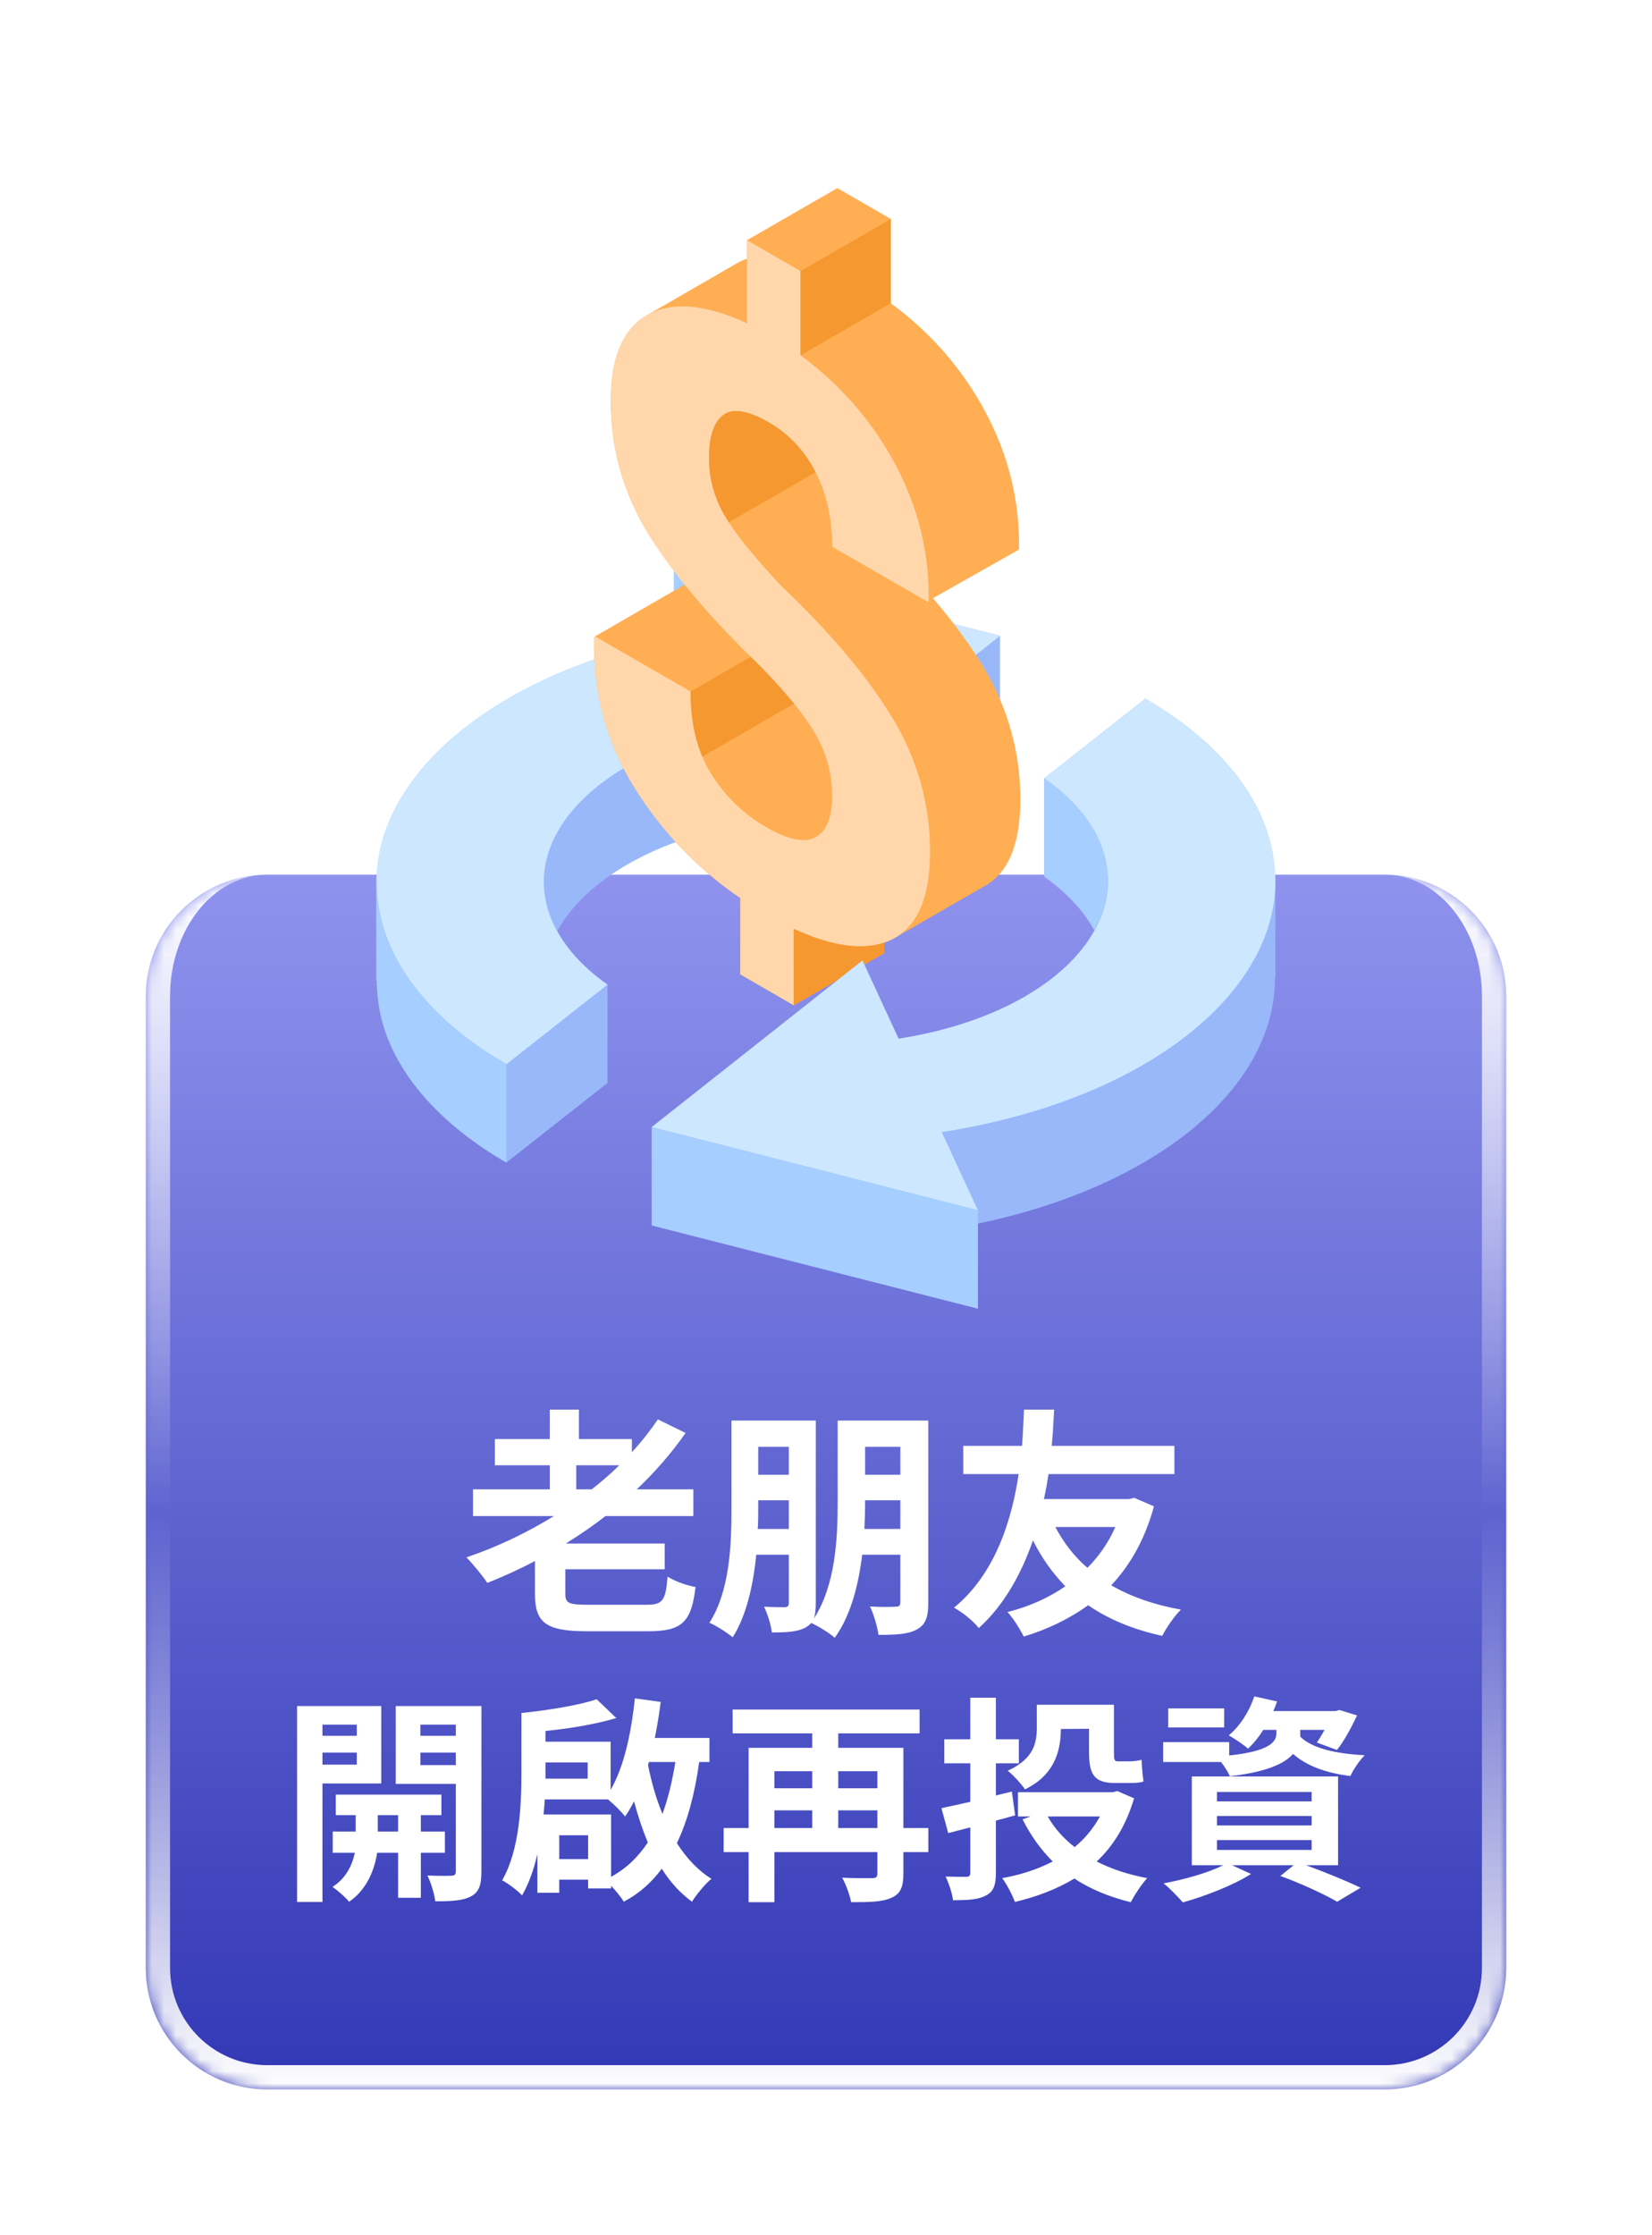 <svg width="136" height="184" viewBox="0 0 136 184" fill="none" xmlns="http://www.w3.org/2000/svg">
<g filter="url(#filter0_d_2005_7839)">
<mask id="path-1-inside-1_2005_7839" fill="white">
<path d="M12 78C12 72.477 16.477 68 22 68H114C119.523 68 124 72.477 124 78V158C124 163.523 119.523 168 114 168H22C16.477 168 12 163.523 12 158V78Z"/>
</mask>
<path d="M12 78C12 72.477 16.477 68 22 68H114C119.523 68 124 72.477 124 78V158C124 163.523 119.523 168 114 168H22C16.477 168 12 163.523 12 158V78Z" fill="url(#paint0_linear_2005_7839)"/>
<path d="M12 68H124H12ZM126 158C126 164.627 120.627 170 114 170H22C15.373 170 10 164.627 10 158H14C14 162.418 17.582 166 22 166H114C118.418 166 122 162.418 122 158H126ZM22 170C15.373 170 10 164.627 10 158V80C10 73.373 15.373 68 22 68C17.582 68 14 72.477 14 78V158C14 162.418 17.582 166 22 166V170ZM114 68C120.627 68 126 73.373 126 80V158C126 164.627 120.627 170 114 170V166C118.418 166 122 162.418 122 158V78C122 72.477 118.418 68 114 68Z" fill="url(#paint1_linear_2005_7839)" mask="url(#path-1-inside-1_2005_7839)"/>
<path d="M50.014 85.147L50.012 77.052C48.201 75.779 46.794 74.284 45.883 72.626C48.214 68.413 54.075 64.941 62.006 63.708L64.983 70.145L82.328 56.435V48.341L55.478 41.491V48.486C40.654 51.577 31.056 59.728 31.026 68.57H30.983L30.981 76.728L31.026 76.726C31.029 78.538 31.392 80.376 32.237 82.206C33.955 85.928 37.287 89.147 41.685 91.701L50.014 85.147Z" fill="#99B8FA"/>
<path d="M41.689 83.609L50.012 77.052C47.984 75.625 46.434 73.946 45.554 72.045C42.256 64.907 49.637 57.535 62.006 55.613L64.984 62.052L82.328 48.341L55.479 41.491L58.453 47.932C38.739 50.992 26.981 62.737 32.238 74.112C33.954 77.838 37.291 81.059 41.69 83.609H41.689Z" fill="#CCE7FF"/>
<path d="M41.685 91.701C37.287 89.147 33.955 85.929 32.237 82.206C31.392 80.377 31.029 78.538 31.026 76.726L30.981 76.728L30.983 68.57H31.026C31.026 68.57 31.024 68.564 31.026 68.568C31.02 70.4 31.381 72.263 32.237 74.112C33.953 77.838 37.291 81.059 41.689 83.609L41.686 91.701H41.685ZM55.478 41.491V48.486C55.476 48.49 55.474 48.491 55.467 48.49C56.448 48.284 57.434 48.092 58.452 47.932L55.478 41.491ZM64.984 70.145V62.053L62.007 55.613V63.709L64.984 70.145Z" fill="#A6CEFF"/>
<path d="M73.338 14.027L68.933 11.484L61.498 15.775V17.286C61.235 17.382 60.98 17.496 60.737 17.63L53.304 21.924C51.291 23.049 50.282 25.415 50.279 29.007C50.286 32.911 51.291 36.512 53.304 39.832C54.132 41.194 55.189 42.633 56.381 44.115L48.983 48.387L48.898 48.524C48.824 53.04 49.93 57.138 52.211 60.805C54.486 64.469 57.402 67.515 60.945 69.923L60.944 76.209L65.349 78.755L72.785 74.464V73.595C73.055 73.503 73.315 73.391 73.563 73.26L80.997 68.969C83.001 67.906 84.001 65.512 84.001 61.805C84.002 57.933 82.985 54.291 80.958 50.902C79.873 49.088 78.474 47.198 76.803 45.244L83.834 41.269L83.893 41.146C83.945 37.236 83.034 33.509 81.147 29.958C79.264 26.413 76.659 23.414 73.338 20.963V14.027Z" fill="#FFAE53"/>
<path d="M68.501 61.505C68.508 59.762 68.072 58.108 67.203 56.554C66.339 55.003 64.794 53.098 62.579 50.837C58.409 46.812 55.316 43.14 53.305 39.832C51.291 36.511 50.287 32.911 50.28 29.007C50.282 25.415 51.291 23.049 53.305 21.924C55.319 20.798 58.045 21.024 61.498 22.61V15.775L65.904 18.319V25.251C69.227 27.703 71.829 30.702 73.714 34.248C75.599 37.8 76.511 41.524 76.458 45.437L76.4 45.558L68.509 41.007C68.507 38.678 68.05 36.633 67.136 34.858C66.223 33.092 64.944 31.723 63.3 30.778C61.567 29.776 60.311 29.574 59.532 30.166C58.756 30.762 58.37 31.941 58.37 33.707C58.373 35.359 58.782 36.894 59.605 38.352C60.426 39.809 62 41.771 64.327 44.242C68.427 48.144 71.492 51.793 73.525 55.194C75.55 58.582 76.567 62.224 76.567 66.095C76.566 69.803 75.569 72.197 73.563 73.259C71.557 74.326 68.823 74.066 65.348 72.463L65.35 78.755L60.944 76.208L60.946 69.923C57.403 67.515 54.487 64.469 52.211 60.805C49.931 57.138 48.825 53.04 48.899 48.524L48.983 48.387L56.851 52.925C56.848 55.65 57.424 57.93 58.581 59.758C59.736 61.588 61.231 63.027 63.079 64.092C64.889 65.142 66.246 65.414 67.15 64.911C68.053 64.41 68.504 63.273 68.502 61.505H68.501Z" fill="#FFD7AB"/>
<path d="M73.339 20.96L65.903 25.251V18.319L73.339 14.027V20.96ZM62.579 50.837C62.309 50.575 62.064 50.323 61.804 50.064L56.852 52.924C56.849 54.961 57.171 56.749 57.818 58.286L65.368 53.925C64.601 52.982 63.674 51.954 62.579 50.837V50.837ZM65.347 72.462L65.349 78.754L72.785 74.463V73.593C70.867 74.241 68.392 73.866 65.347 72.462V72.462ZM67.135 34.857C66.223 33.091 64.944 31.723 63.3 30.777C61.566 29.775 60.31 29.573 59.532 30.165C58.756 30.761 58.37 31.94 58.37 33.707C58.373 35.359 58.782 36.894 59.604 38.351C59.714 38.548 59.873 38.776 60.01 38.989L67.141 34.872C67.139 34.867 67.138 34.863 67.135 34.858L67.135 34.857Z" fill="#F59830"/>
<path d="M80.504 96.724C95.422 93.614 105.05 85.375 104.953 76.463L104.999 76.466L104.998 68.33H104.951C104.925 66.567 104.566 64.785 103.744 63.007C102.027 59.288 98.685 56.065 94.294 53.513L85.968 60.071L85.97 68.165C87.778 69.439 89.187 70.93 90.098 72.585C87.767 76.798 81.906 80.278 73.975 81.503L71.001 75.066L53.654 88.779V96.872L80.502 103.722L80.504 96.723L80.504 96.724Z" fill="#99B8FA"/>
<path d="M53.654 88.779L80.504 95.627L77.528 89.193C97.24 86.125 109.005 74.382 103.746 63.006C102.028 59.288 98.687 56.064 94.296 53.512L85.969 60.07C87.997 61.498 89.552 63.178 90.429 65.074C93.725 72.211 86.347 79.586 73.975 81.503L71.001 75.066L53.655 88.779H53.654Z" fill="#CCE7FF"/>
<path d="M53.655 96.873V88.78L80.504 95.628L80.502 103.723L53.655 96.873V96.873ZM90.429 65.075C89.551 63.178 87.997 61.499 85.969 60.071L85.971 68.165C87.771 69.434 89.174 70.919 90.084 72.561C91.386 70.209 91.61 67.631 90.429 65.075Z" fill="#A6CEFF"/>
<g filter="url(#filter1_d_2005_7839)">
<path d="M47.44 117.6H48.72C49.52 116.96 50.28 116.32 50.98 115.62H47.44V117.6ZM48.44 127.1H53.22C54.56 127.1 54.8 126.76 54.96 124.78C55.52 125.16 56.56 125.52 57.26 125.64C56.92 128.54 56.14 129.28 53.38 129.28H48.32C44.98 129.28 44.04 128.6 44.04 126.22V123.5C42.76 124.18 41.44 124.78 40.12 125.3C39.76 124.76 38.9 123.7 38.4 123.2C40.94 122.34 43.36 121.18 45.6 119.8H38.94V117.6H45.26V115.62H40.74V113.46H45.26V111.04H47.66V113.46H52.02V114.54C52.82 113.68 53.52 112.78 54.16 111.84L56.44 112.96C55.28 114.62 53.9 116.2 52.42 117.6H57.08V119.8H49.84C48.8 120.62 47.7 121.36 46.58 122.06H54.72V124.18H46.54V126.2C46.54 126.98 46.82 127.1 48.44 127.1ZM71.16 120.86H74.12V118.5H71.22V118.66C71.22 119.34 71.2 120.08 71.16 120.86ZM74.12 114.1H71.22V116.4H74.12V114.1ZM62.38 120.86H64.94V118.5H62.42V119.12C62.42 119.68 62.42 120.24 62.38 120.86ZM64.94 114.1H62.42V116.4H64.94V114.1ZM76.42 111.94V126.92C76.42 128.08 76.22 128.72 75.5 129.12C74.82 129.52 73.8 129.58 72.32 129.58C72.24 128.92 71.92 127.86 71.62 127.24C72.48 127.3 73.42 127.28 73.72 127.26C74.02 127.26 74.12 127.16 74.12 126.88V122.98H70.98C70.68 125.42 70.06 127.96 68.72 129.82C68.3 129.44 67.34 128.84 66.78 128.6C66.66 128.74 66.52 128.86 66.34 128.96C65.72 129.32 64.82 129.38 63.54 129.38C63.48 128.78 63.18 127.82 62.9 127.26C63.6 127.3 64.36 127.3 64.62 127.3C64.86 127.28 64.94 127.2 64.94 126.94V122.98H62.26C62.02 125.4 61.48 127.94 60.32 129.78C59.9 129.42 58.96 128.82 58.4 128.58C60.1 125.96 60.22 122.06 60.22 119.14V111.94H67.16V126.94C67.16 127.48 67.12 127.9 67 128.24C68.8 125.46 68.96 121.58 68.96 118.66V111.94H76.42ZM91.82 120.7H86.88C87.56 121.98 88.42 123.12 89.52 124.06C90.46 123.12 91.26 121.98 91.82 120.7ZM93.38 118.3L95 119C94.26 121.7 93.06 123.82 91.48 125.5C93.08 126.42 94.98 127.1 97.22 127.5C96.7 128 96 129.02 95.68 129.66C93.28 129.14 91.28 128.3 89.58 127.14C88.04 128.26 86.24 129.12 84.28 129.72C83.98 129.12 83.4 128.18 82.94 127.7C84.7 127.26 86.32 126.54 87.7 125.58C86.66 124.5 85.76 123.26 85.04 121.8C84.12 124.44 82.74 127.06 80.58 129.02C80.08 128.4 79.32 127.78 78.54 127.34C82 124.5 83.32 119.98 83.86 116.34H79.3V114.02H84.14C84.24 112.72 84.26 111.66 84.3 111.04H86.78C86.74 111.76 86.7 112.8 86.58 114.02H96.68V116.34H86.32C86.22 117 86.1 117.68 85.94 118.4H92.94L93.38 118.3ZM29.372 136.968H26.546V137.886H29.372V136.968ZM26.546 140.262H29.372V139.272H26.546V140.262ZM31.388 141.81H26.546V151.566H24.458V135.438H31.388V141.81ZM31.1 145.77H32.774V144.42H31.1V145.77ZM36.626 147.516H34.646V151.224H32.774V147.516H31.046C30.866 148.758 30.272 150.504 28.742 151.548C28.436 151.17 27.788 150.612 27.374 150.324C28.526 149.604 29.03 148.434 29.21 147.516H27.392V145.77H29.282V144.42H27.644V142.728H36.338V144.42H34.646V145.77H36.626V147.516ZM34.61 140.298H37.526V139.272H34.61V140.298ZM37.526 136.968H34.61V137.886H37.526V136.968ZM39.632 135.438V149.064C39.632 150.162 39.434 150.756 38.786 151.098C38.138 151.458 37.202 151.512 35.834 151.512C35.762 150.918 35.474 149.946 35.186 149.388C35.996 149.424 36.878 149.424 37.148 149.406C37.436 149.406 37.526 149.298 37.526 149.046V141.846H32.576V135.438H39.632ZM50.306 144.366V149.496C51.566 148.812 52.556 147.84 53.33 146.67C52.898 145.626 52.52 144.492 52.196 143.286C51.962 143.736 51.728 144.15 51.458 144.528C51.188 144.168 50.54 143.52 50.054 143.124H44.852C44.816 143.538 44.798 143.934 44.744 144.366H50.306ZM46.04 148.038H48.416V146.076H46.04V148.038ZM48.38 140.082H44.906V140.892V141.414H48.38V140.082ZM55.598 140.046H53.42C53.402 140.136 53.366 140.226 53.348 140.298C53.636 141.72 54.014 143.07 54.536 144.312C55.004 143.052 55.346 141.612 55.598 140.046ZM58.406 140.046H57.56C57.218 142.53 56.642 144.816 55.724 146.724C56.498 147.93 57.434 148.956 58.568 149.658C58.064 150.072 57.326 150.954 56.966 151.548C55.994 150.828 55.166 149.928 54.482 148.83C53.636 149.964 52.61 150.882 51.35 151.548C51.134 151.17 50.72 150.666 50.306 150.234V150.45H48.416V149.73H46.04V150.81H44.24V147.624C43.952 148.884 43.538 150.054 42.98 151.026C42.638 150.648 41.774 150 41.342 149.784C42.8 147.228 42.926 143.52 42.926 140.892V136.014C45.14 135.78 47.624 135.384 49.118 134.88L50.738 136.428C49.046 136.932 46.904 137.292 44.906 137.49V138.372H50.27V142.332C51.368 140.46 51.962 137.67 52.268 134.808L54.392 135.096C54.266 136.104 54.104 137.112 53.906 138.066H58.406V140.046ZM69.008 145.482H72.23V144.024H69.008V145.482ZM63.752 144.024V145.482H66.866V144.024H63.752ZM66.866 140.802H63.752V142.206H66.866V140.802ZM72.23 140.802H69.008V142.206H72.23V140.802ZM76.424 145.482V147.462H74.372V149.244C74.372 150.324 74.138 150.9 73.382 151.224C72.662 151.566 71.582 151.584 70.07 151.584C69.962 151.008 69.638 150.108 69.332 149.568C70.322 149.622 71.474 149.604 71.798 149.604C72.122 149.604 72.23 149.514 72.23 149.208V147.462H63.752V151.584H61.628V147.462H59.576V145.482H61.628V138.876H66.866V137.688H60.314V135.726H75.704V137.688H69.008V138.876H74.372V145.482H76.424ZM87.332 137.328C87.332 139.128 86.81 141.126 84.38 142.296C84.128 141.9 83.354 141.054 82.958 140.766C85.082 139.794 85.352 138.498 85.352 137.256V135.33H91.706V139.254C91.706 139.776 91.724 139.992 91.994 139.992H92.966C93.272 139.992 93.722 139.938 93.974 139.866C94.01 140.406 94.064 141.144 94.136 141.648C93.866 141.756 93.416 141.774 93.002 141.774H91.796C90.032 141.774 89.654 141.018 89.654 139.218V137.31L87.332 137.328ZM83.57 144.438L81.986 144.87V149.154C81.986 150.198 81.788 150.72 81.176 151.026C80.582 151.368 79.718 151.422 78.458 151.422C78.386 150.864 78.116 150.018 77.846 149.478C78.566 149.496 79.304 149.496 79.538 149.496C79.79 149.496 79.88 149.406 79.88 149.154V145.428L78.062 145.896L77.504 143.844C78.188 143.7 78.998 143.52 79.88 143.322V140.154H77.738V138.174H79.88V134.754H81.986V138.174H83.876V140.154H81.986V142.8L83.3 142.476L83.57 144.438ZM90.554 144.528H86.252C86.792 145.482 87.548 146.328 88.466 147.048C89.312 146.364 90.014 145.5 90.554 144.528ZM91.994 142.44L93.362 143.034C92.714 145.23 91.67 146.94 90.284 148.236C91.49 148.848 92.894 149.316 94.442 149.604C93.992 150.09 93.398 150.99 93.092 151.584C91.31 151.152 89.762 150.504 88.448 149.64C87.008 150.504 85.37 151.134 83.552 151.566C83.336 150.972 82.868 150.09 82.508 149.604C84.038 149.334 85.442 148.866 86.666 148.236C85.676 147.246 84.848 146.094 84.182 144.762L84.848 144.528H83.804V142.53H91.616L91.994 142.44ZM100.778 135.636V137.202H96.17V135.636H100.778ZM100.184 146.472V147.282H107.978V146.472H100.184ZM100.184 144.492V145.266H107.978V144.492H100.184ZM100.184 142.512V143.286H107.978V142.512H100.184ZM110.156 148.542H107.528C109.184 149.154 110.948 149.874 112.01 150.396L110.084 151.548C109.058 150.954 107.186 150.072 105.404 149.424L106.502 148.542H101.426L102.992 149.262C101.516 150.198 99.194 151.098 97.376 151.602C97.016 151.188 96.26 150.396 95.792 150.036C97.52 149.712 99.446 149.172 100.706 148.542H98.114V141.234H110.156V148.542ZM107.042 137.76V137.958C108.014 138.912 109.922 139.362 112.352 139.488C111.92 139.902 111.416 140.676 111.164 141.198C109.148 140.946 107.582 140.37 106.448 139.38C105.764 140.172 104.27 140.874 101.246 141.216C101.102 140.874 100.814 140.424 100.526 140.046H95.756V138.408H101.192V139.506C104.63 139.146 105.08 138.336 105.08 137.67V137.4H104C103.622 137.994 103.19 138.534 102.74 138.948C102.398 138.624 101.606 138.102 101.156 137.85C102.11 137.058 102.848 135.87 103.262 134.646L105.134 135.06C105.044 135.33 104.936 135.6 104.828 135.852H109.94L110.264 135.762L111.722 136.212C111.254 137.202 110.642 138.336 110.066 139.056L108.41 138.444C108.608 138.156 108.842 137.778 109.04 137.4H107.042V137.76Z" fill="white"/>
</g>
</g>
<defs>
<filter id="filter0_d_2005_7839" x="0" y="0" width="136" height="184" filterUnits="userSpaceOnUse" color-interpolation-filters="sRGB">
<feFlood flood-opacity="0" result="BackgroundImageFix"/>
<feColorMatrix in="SourceAlpha" type="matrix" values="0 0 0 0 0 0 0 0 0 0 0 0 0 0 0 0 0 0 127 0" result="hardAlpha"/>
<feOffset dy="4"/>
<feGaussianBlur stdDeviation="6"/>
<feComposite in2="hardAlpha" operator="out"/>
<feColorMatrix type="matrix" values="0 0 0 0 0.2 0 0 0 0 0.2 0 0 0 0 0.2 0 0 0 0.15 0"/>
<feBlend mode="normal" in2="BackgroundImageFix" result="effect1_dropShadow_2005_7839"/>
<feBlend mode="normal" in="SourceGraphic" in2="effect1_dropShadow_2005_7839" result="shape"/>
</filter>
<filter id="filter1_d_2005_7839" x="22.458" y="110.04" width="91.894" height="44.562" filterUnits="userSpaceOnUse" color-interpolation-filters="sRGB">
<feFlood flood-opacity="0" result="BackgroundImageFix"/>
<feColorMatrix in="SourceAlpha" type="matrix" values="0 0 0 0 0 0 0 0 0 0 0 0 0 0 0 0 0 0 127 0" result="hardAlpha"/>
<feOffset dy="1"/>
<feGaussianBlur stdDeviation="1"/>
<feComposite in2="hardAlpha" operator="out"/>
<feColorMatrix type="matrix" values="0 0 0 0 0.2 0 0 0 0 0.2 0 0 0 0 0.2 0 0 0 0.3 0"/>
<feBlend mode="normal" in2="BackgroundImageFix" result="effect1_dropShadow_2005_7839"/>
<feBlend mode="normal" in="SourceGraphic" in2="effect1_dropShadow_2005_7839" result="shape"/>
</filter>
<linearGradient id="paint0_linear_2005_7839" x1="68" y1="68" x2="68" y2="168" gradientUnits="userSpaceOnUse">
<stop stop-color="#8F93EE"/>
<stop offset="1" stop-color="#3237B5"/>
</linearGradient>
<linearGradient id="paint1_linear_2005_7839" x1="68" y1="68" x2="68" y2="168" gradientUnits="userSpaceOnUse">
<stop stop-color="white"/>
<stop offset="0.525" stop-color="white" stop-opacity="0"/>
<stop offset="1" stop-color="white"/>
</linearGradient>
</defs>
</svg>
